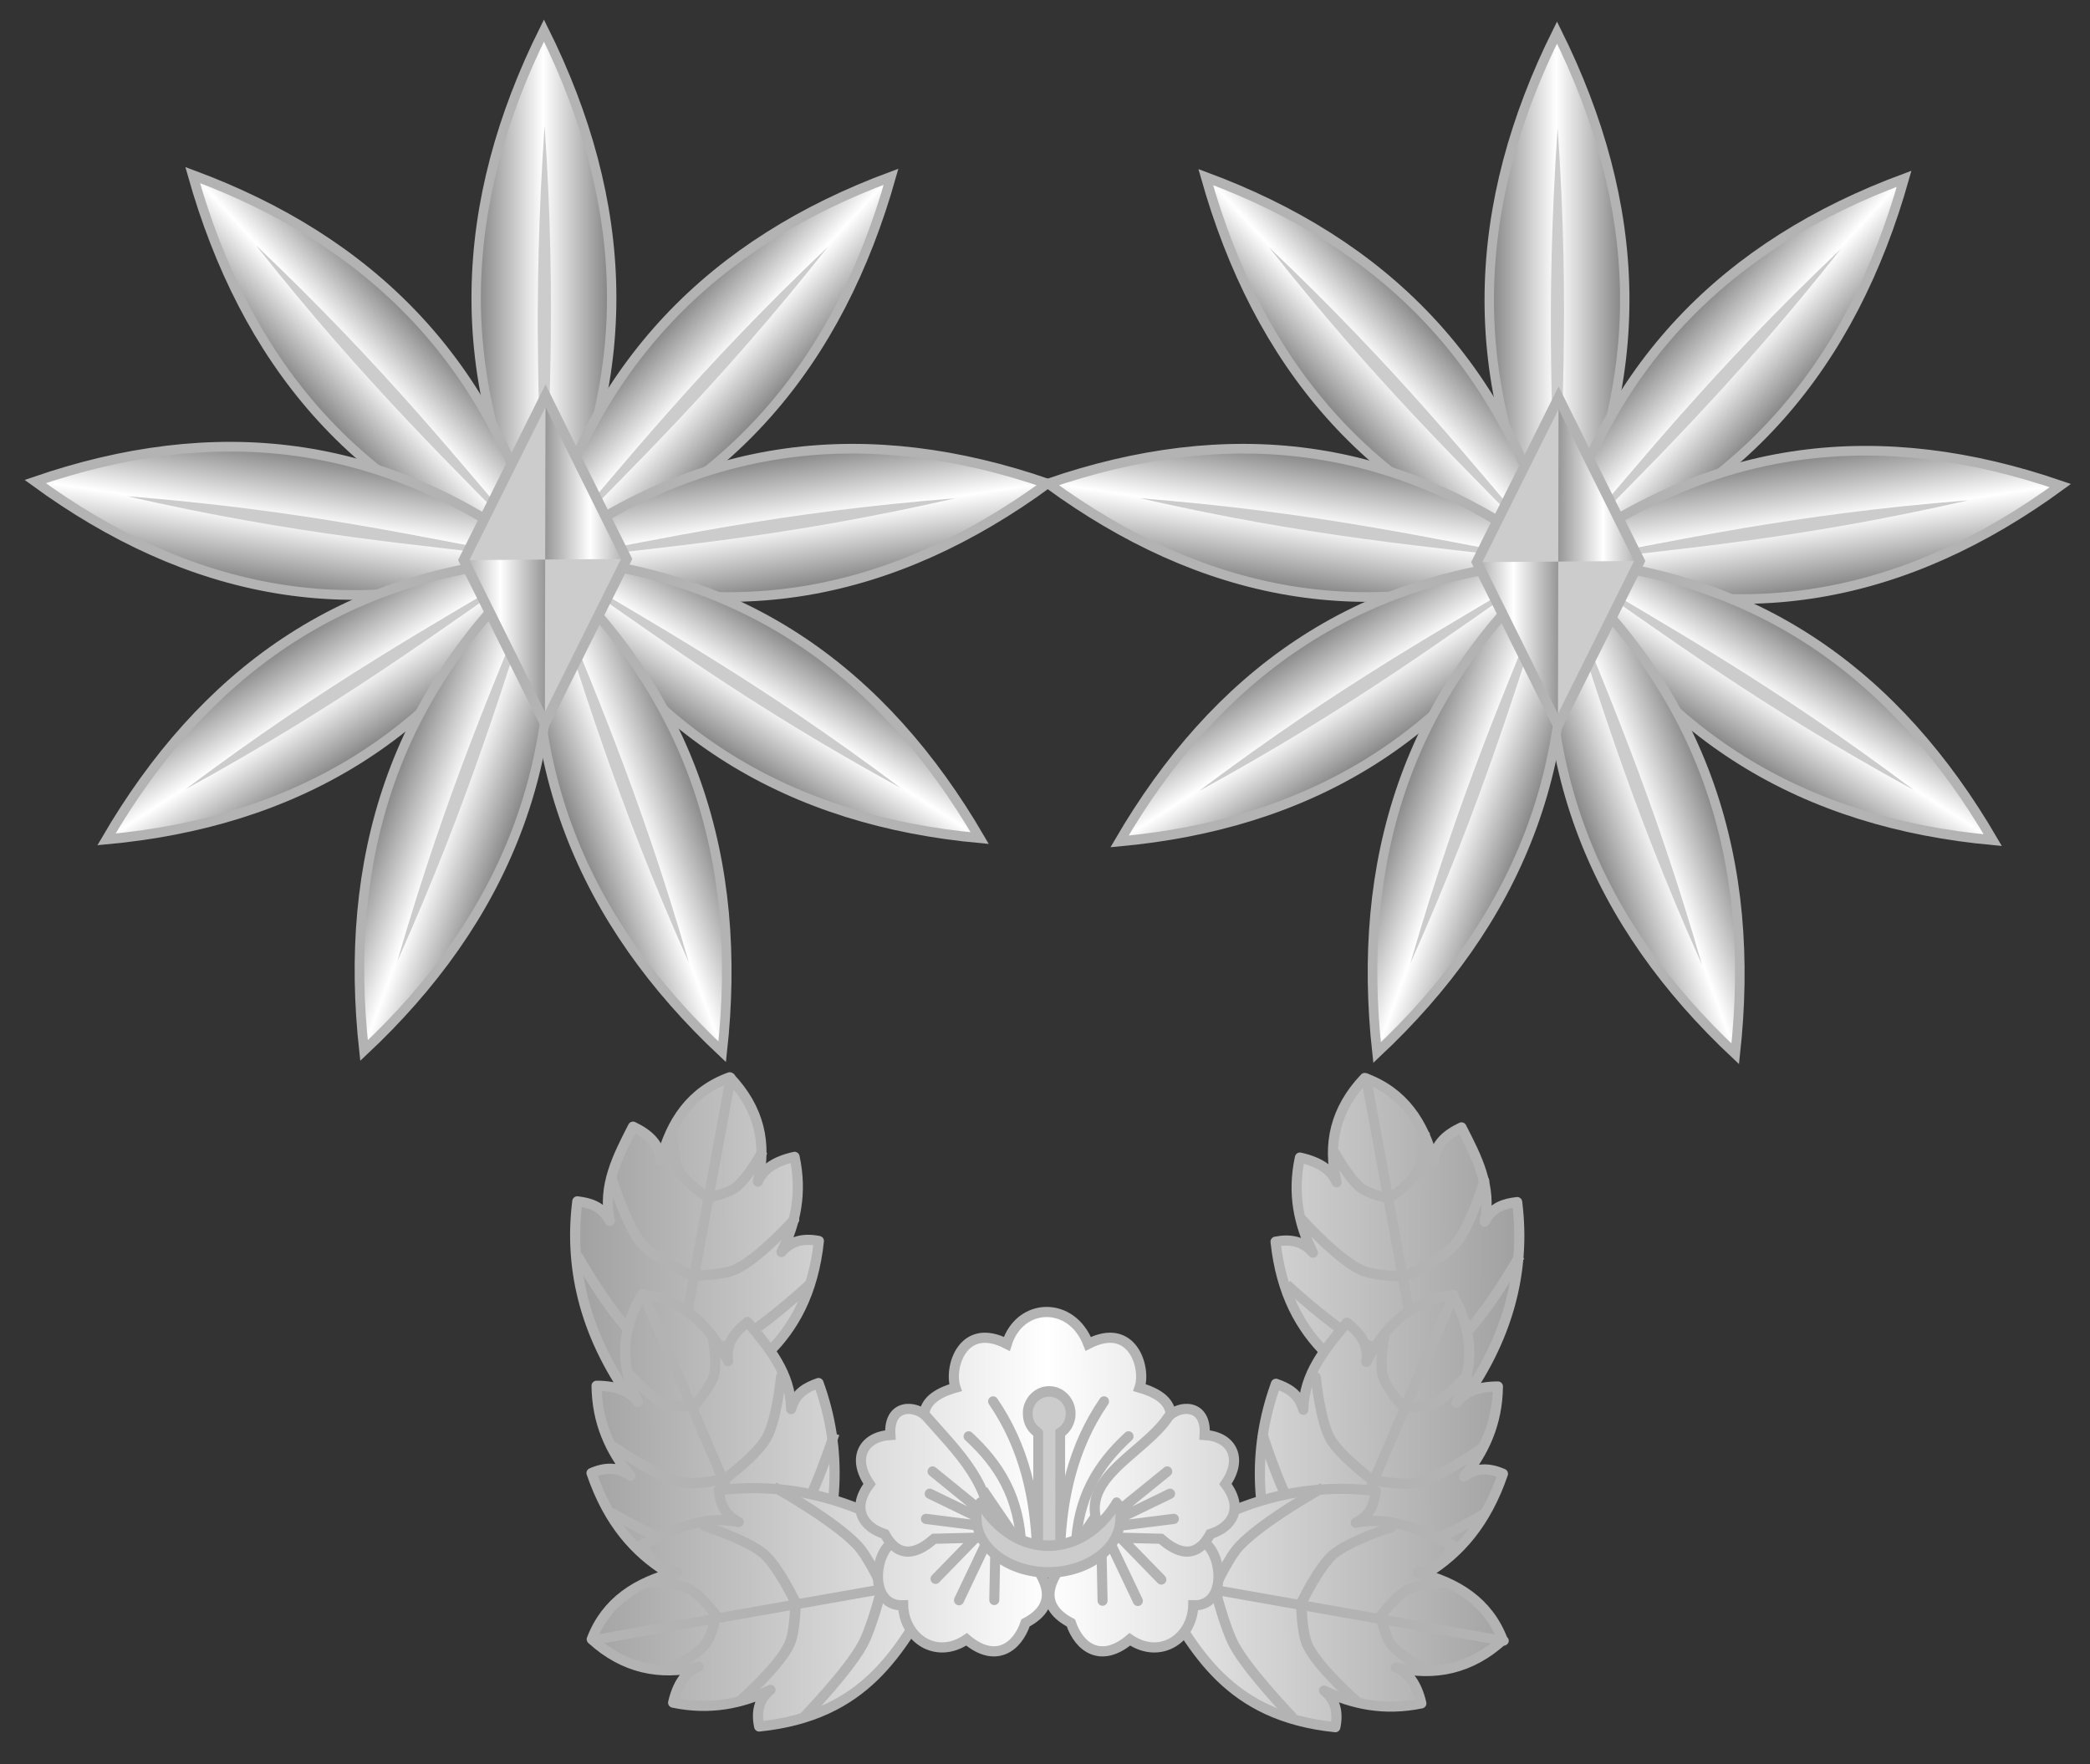 <svg xmlns="http://www.w3.org/2000/svg" xmlns:xlink="http://www.w3.org/1999/xlink" width="987.143px" height="833.176px" x="0px" y="0px" style="enable-background:new 0 0 1400 980" viewBox="0 0 987.143 833.176"><rect x="0" y="0" width="987.143" height="833.176" fill="#333333" stroke="none"/><defs><linearGradient id="a"><stop offset="0" style="stop-color:#777;stop-opacity:1"/><stop offset="0.5" style="stop-color:#fff;stop-opacity:1"/><stop offset="1" style="stop-color:#777;stop-opacity:1"/></linearGradient><linearGradient xlink:href="#b" id="m" x1="-262.153" x2="-226.653" y1="292.937" y2="292.842" gradientTransform="translate(-.532 -23.386)" gradientUnits="userSpaceOnUse"/><linearGradient id="b"><stop offset="0" style="stop-color:#777;stop-opacity:1"/><stop offset="0.5" style="stop-color:#fff;stop-opacity:1"/><stop offset="1" style="stop-color:#777;stop-opacity:1"/></linearGradient><linearGradient xlink:href="#b" id="c" x1="-262.153" x2="-226.653" y1="292.937" y2="292.842" gradientTransform="translate(-.532 -23.386)" gradientUnits="userSpaceOnUse"/><linearGradient xlink:href="#b" id="d" x1="-262.153" x2="-226.653" y1="292.937" y2="292.842" gradientTransform="translate(-.532 -23.386)" gradientUnits="userSpaceOnUse"/><linearGradient xlink:href="#b" id="e" x1="-262.153" x2="-226.653" y1="292.937" y2="292.842" gradientTransform="translate(-.532 -23.386)" gradientUnits="userSpaceOnUse"/><linearGradient xlink:href="#b" id="f" x1="-262.153" x2="-226.653" y1="292.937" y2="292.842" gradientTransform="translate(-.532 -23.386)" gradientUnits="userSpaceOnUse"/><linearGradient xlink:href="#b" id="g" x1="-262.153" x2="-226.653" y1="292.937" y2="292.842" gradientTransform="translate(-.532 -23.386)" gradientUnits="userSpaceOnUse"/><linearGradient xlink:href="#b" id="h" x1="-262.153" x2="-226.653" y1="292.937" y2="292.842" gradientTransform="translate(-.532 -23.386)" gradientUnits="userSpaceOnUse"/><linearGradient xlink:href="#b" id="i" x1="-262.153" x2="-226.653" y1="292.937" y2="292.842" gradientTransform="translate(-.532 -23.386)" gradientUnits="userSpaceOnUse"/><linearGradient xlink:href="#b" id="j" x1="-262.153" x2="-226.653" y1="292.937" y2="292.842" gradientTransform="translate(-.532 -23.386)" gradientUnits="userSpaceOnUse"/><linearGradient xlink:href="#b" id="k" x1="-262.153" x2="-226.653" y1="292.937" y2="292.842" gradientTransform="translate(-.532 -23.386)" gradientUnits="userSpaceOnUse"/><linearGradient xlink:href="#b" id="l" x1="-262.153" x2="-226.653" y1="292.937" y2="292.842" gradientTransform="translate(-.532 -23.386)" gradientUnits="userSpaceOnUse"/><linearGradient xlink:href="#b" id="G" x1="479.133" x2="486.108" y1="170.866" y2="170.866" gradientUnits="userSpaceOnUse"/><linearGradient xlink:href="#b" id="H" x1="-33.347" x2="-29.028" y1="142.409" y2="142.409" gradientUnits="userSpaceOnUse"/><linearGradient xlink:href="#b" id="I" x1="-36.665" x2="-32.345" y1="148.15" y2="148.15" gradientUnits="userSpaceOnUse"/><linearGradient xlink:href="#b" id="n" x1="479.133" x2="486.108" y1="170.866" y2="170.866" gradientUnits="userSpaceOnUse"/><linearGradient xlink:href="#b" id="o" x1="479.133" x2="486.108" y1="170.866" y2="170.866" gradientUnits="userSpaceOnUse"/><linearGradient xlink:href="#b" id="p" x1="479.133" x2="486.108" y1="170.866" y2="170.866" gradientUnits="userSpaceOnUse"/><linearGradient xlink:href="#b" id="q" x1="479.133" x2="486.108" y1="170.866" y2="170.866" gradientUnits="userSpaceOnUse"/><linearGradient xlink:href="#b" id="r" x1="479.133" x2="486.108" y1="170.866" y2="170.866" gradientUnits="userSpaceOnUse"/><linearGradient xlink:href="#b" id="s" x1="479.133" x2="486.108" y1="170.866" y2="170.866" gradientUnits="userSpaceOnUse"/><linearGradient xlink:href="#b" id="t" x1="479.133" x2="486.108" y1="170.866" y2="170.866" gradientUnits="userSpaceOnUse"/><linearGradient xlink:href="#b" id="u" x1="479.133" x2="486.108" y1="170.866" y2="170.866" gradientUnits="userSpaceOnUse"/><linearGradient xlink:href="#b" id="v" x1="479.133" x2="486.108" y1="170.866" y2="170.866" gradientUnits="userSpaceOnUse"/><linearGradient xlink:href="#b" id="w" x1="-33.347" x2="-29.028" y1="142.409" y2="142.409" gradientUnits="userSpaceOnUse"/><linearGradient xlink:href="#b" id="x" x1="-36.665" x2="-32.345" y1="148.15" y2="148.15" gradientUnits="userSpaceOnUse"/><linearGradient xlink:href="#b" id="y" x1="479.133" x2="486.108" y1="170.866" y2="170.866" gradientUnits="userSpaceOnUse"/><linearGradient xlink:href="#b" id="z" x1="479.133" x2="486.108" y1="170.866" y2="170.866" gradientUnits="userSpaceOnUse"/><linearGradient xlink:href="#b" id="A" x1="479.133" x2="486.108" y1="170.866" y2="170.866" gradientUnits="userSpaceOnUse"/><linearGradient xlink:href="#b" id="B" x1="479.133" x2="486.108" y1="170.866" y2="170.866" gradientUnits="userSpaceOnUse"/><linearGradient xlink:href="#b" id="C" x1="479.133" x2="486.108" y1="170.866" y2="170.866" gradientUnits="userSpaceOnUse"/><linearGradient xlink:href="#b" id="D" x1="479.133" x2="486.108" y1="170.866" y2="170.866" gradientUnits="userSpaceOnUse"/><linearGradient xlink:href="#b" id="E" x1="479.133" x2="486.108" y1="170.866" y2="170.866" gradientUnits="userSpaceOnUse"/><linearGradient xlink:href="#b" id="F" x1="479.133" x2="486.108" y1="170.866" y2="170.866" gradientUnits="userSpaceOnUse"/></defs><path fill="none" d="M0 0h987.143v833.176H0z" style="fill:#023706;fill-opacity:0;pointer-events:none"/><g style="stroke-width:.265;stroke-miterlimit:4;stroke-dasharray:none"><path d="M-234.174 269.363c1.258-1.708 1.74-3.484 1.509-5.322-.326.04-.64.119-.85.511.197-.915-.208-1.687-.604-2.461-.389.186-.695.434-.725.89-.266-1.025-.795-1.814-1.801-2.18-.777.818-.972 1.735-.734 2.724-.132-.314-.445-.533-.958-.646-.204.94-.027 1.746.34 2.484-.253-.3-.59-.365-.976-.288.29 2.722 2.032 3.592 3.725 4.527" style="fill:url(#c);fill-opacity:1;fill-rule:evenodd;stroke:#b3b3b3;stroke-width:.265;stroke-linecap:round;stroke-linejoin:round;stroke-miterlimit:4;stroke-dasharray:none;stroke-opacity:1" transform="matrix(18.089 0 0 18.089 4925.259 -4208.487)"/><g style="fill:#ccc;fill-opacity:1;stroke:#b3b3b3;stroke-width:.242;stroke-miterlimit:4;stroke-dasharray:none;stroke-opacity:1"><g style="fill:#ccc;fill-opacity:1;stroke:#b3b3b3;stroke-width:.722;stroke-miterlimit:4;stroke-dasharray:none;stroke-opacity:1"><path d="m496.071 632.898 3.305 23.605" style="fill:#ccc;fill-opacity:1;fill-rule:evenodd;stroke:#b3b3b3;stroke-width:.722;stroke-linecap:round;stroke-linejoin:round;stroke-miterlimit:4;stroke-dasharray:none;stroke-opacity:1" transform="matrix(-6.156 2.178 2.098 6.391 2371.277 -4615.82)"/><path d="M503.641 640.777s-1.551 3.452-2.948 4.71c-.77.696-2.81 1.401-2.81 1.401M490.26 642.44s2.023 2.745 3.509 3.553c1.212.659 4.113.895 4.113.895" style="fill:none;fill-opacity:1;fill-rule:evenodd;stroke:#b3b3b3;stroke-width:.722;stroke-linecap:round;stroke-linejoin:round;stroke-miterlimit:4;stroke-dasharray:none;stroke-opacity:1" transform="matrix(-6.156 2.178 2.098 6.391 2371.277 -4615.82)"/></g><path d="M315.574 213.258s.672.018.957.172c.273.147.64.673.64.673s-.107.47-.25.655c-.22.29-.884.642-.884.642M319.25 216.523s1.024-1.085 1.375-1.734c.235-.435.469-1.406.469-1.406s-.318-.716-.578-1c-.539-.588-1.957-1.372-1.957-1.372" style="fill:none;fill-opacity:1;stroke:#b3b3b3;stroke-width:.242;stroke-linecap:butt;stroke-linejoin:miter;stroke-miterlimit:4;stroke-dasharray:none;stroke-opacity:1" transform="matrix(0 19.535 -19.978 0 4933.373 -5629.87)"/></g><path d="M-238.673 274.3c-.849-1.935-.925-3.77-.29-5.515.309.109.597.252.715.68.012-.936.579-1.603 1.137-2.275.339.264.582.572.51 1.023.487-.944 1.18-1.602 2.243-1.744.576.963.563 1.899.11 2.814.199-.279.553-.426 1.08-.427-.011.96-.362 1.71-.885 2.353.315-.24.658-.231 1.017-.074-.887 2.595-2.782 3.074-4.642 3.627" style="fill:url(#d);fill-opacity:1;fill-rule:evenodd;stroke:#b3b3b3;stroke-width:.265;stroke-linecap:round;stroke-linejoin:round;stroke-miterlimit:4;stroke-dasharray:none;stroke-opacity:1" transform="matrix(18.089 0 0 18.089 4925.259 -4208.487)"/><g style="fill:#ccc;fill-opacity:1;stroke:#b3b3b3;stroke-width:.242;stroke-miterlimit:4;stroke-dasharray:none;stroke-opacity:1"><g style="fill:#ccc;fill-opacity:1;stroke:#b3b3b3;stroke-width:.722;stroke-miterlimit:4;stroke-dasharray:none;stroke-opacity:1"><path d="m496.071 632.898 3.305 23.605" style="fill:#ccc;fill-opacity:1;fill-rule:evenodd;stroke:#b3b3b3;stroke-width:.722;stroke-linecap:round;stroke-linejoin:round;stroke-miterlimit:4;stroke-dasharray:none;stroke-opacity:1" transform="matrix(5.525 3.434 -3.468 5.792 140.59 -4757.62)"/><path d="M503.581 640.915s-1.527 3.35-2.888 4.573c-.772.693-2.81 1.4-2.81 1.4M490.569 642.875s1.865 2.407 3.2 3.118c1.22.648 4.113.895 4.113.895" style="fill:none;fill-opacity:1;fill-rule:evenodd;stroke:#b3b3b3;stroke-width:.722;stroke-linecap:round;stroke-linejoin:round;stroke-miterlimit:4;stroke-dasharray:none;stroke-opacity:1" transform="matrix(5.525 3.434 -3.468 5.792 140.59 -4757.62)"/></g><path d="M315.574 213.258s.67.022.957.172c.268.14.64.64.64.64s-.102.493-.25.688c-.219.29-.884.642-.884.642M319.25 216.523s1.024-1.085 1.375-1.734c.235-.435.469-1.406.469-1.406s-.32-.715-.578-1c-.547-.603-1.985-1.422-1.985-1.422" style="fill:none;fill-opacity:1;stroke:#b3b3b3;stroke-width:.242;stroke-linecap:butt;stroke-linejoin:miter;stroke-miterlimit:4;stroke-dasharray:none;stroke-opacity:1" transform="matrix(-4.341 19.068 19.501 4.245 -2134.918 -6291.848)"/></g><path d="M-241.798 273.059c1.747-1.23 3.563-1.702 5.442-1.476-.041.319-.121.625-.523.83.936-.191 1.726.205 2.518.592-.19.38-.445.68-.91.71 1.047.259 1.855.776 2.228 1.76-.836.76-1.774.95-2.786.717.322.13.546.435.662.938-.962.198-1.786.026-2.541-.334.308.249.373.578.295.955-2.784-.283-3.674-1.987-4.63-3.642" style="fill:url(#e);fill-opacity:1;fill-rule:evenodd;stroke:#b3b3b3;stroke-width:.265;stroke-linecap:round;stroke-linejoin:round;stroke-miterlimit:4;stroke-dasharray:none;stroke-opacity:1" transform="matrix(18.089 0 0 18.089 4925.259 -4208.487)"/><path d="M-255.697 269.344c-1.258-1.708-1.74-3.484-1.508-5.322.325.041.639.12.85.512-.197-.915.207-1.687.604-2.462.388.186.694.435.725.89.265-1.024.794-1.814 1.8-2.179.778.818.972 1.734.734 2.724.132-.315.445-.533.959-.647.203.94.027 1.747-.341 2.485.254-.301.59-.365.976-.288-.289 2.722-2.032 3.592-3.724 4.526" style="fill:url(#f);fill-opacity:1;fill-rule:evenodd;stroke:#b3b3b3;stroke-width:.265;stroke-linecap:round;stroke-linejoin:round;stroke-miterlimit:4;stroke-dasharray:none;stroke-opacity:1" transform="matrix(18.089 0 0 18.089 4925.259 -4208.487)"/><g style="fill:#ccc;fill-opacity:1;stroke:#b3b3b3;stroke-width:.242;stroke-miterlimit:4;stroke-dasharray:none;stroke-opacity:1"><g style="fill:#ccc;fill-opacity:1;stroke:#b3b3b3;stroke-width:.722;stroke-miterlimit:4;stroke-dasharray:none;stroke-opacity:1"><path d="m496.071 632.898 3.305 23.605" style="fill:#ccc;fill-opacity:1;fill-rule:evenodd;stroke:#b3b3b3;stroke-width:.722;stroke-linecap:round;stroke-linejoin:round;stroke-miterlimit:4;stroke-dasharray:none;stroke-opacity:1" transform="matrix(6.156 2.178 -2.098 6.391 -1380.897 -4616.154)"/><path d="M503.641 640.777s-1.551 3.452-2.948 4.71c-.77.696-2.81 1.401-2.81 1.401M490.26 642.44s2.023 2.745 3.509 3.553c1.212.659 4.113.895 4.113.895" style="fill:none;fill-opacity:1;fill-rule:evenodd;stroke:#b3b3b3;stroke-width:.722;stroke-linecap:round;stroke-linejoin:round;stroke-miterlimit:4;stroke-dasharray:none;stroke-opacity:1" transform="matrix(6.156 2.178 -2.098 6.391 -1380.897 -4616.154)"/></g><path d="M315.574 213.258s.672.018.957.172c.273.147.64.673.64.673s-.107.47-.25.655c-.22.29-.884.642-.884.642M319.25 216.523s1.024-1.085 1.375-1.734c.235-.435.469-1.406.469-1.406s-.318-.716-.578-1c-.539-.588-1.957-1.372-1.957-1.372" style="fill:none;fill-opacity:1;stroke:#b3b3b3;stroke-width:.242;stroke-linecap:butt;stroke-linejoin:miter;stroke-miterlimit:4;stroke-dasharray:none;stroke-opacity:1" transform="matrix(0 19.535 19.978 0 -3942.993 -5630.203)"/></g><path d="M-251.197 274.281c.848-1.934.924-3.77.29-5.515-.31.11-.598.252-.716.68-.011-.935-.578-1.603-1.137-2.274-.338.264-.581.572-.51 1.023-.487-.944-1.179-1.602-2.242-1.745-.577.964-.563 1.9-.11 2.815-.2-.28-.554-.426-1.08-.428.01.961.362 1.71.885 2.353-.315-.24-.658-.23-1.017-.074.887 2.596 2.782 3.075 4.641 3.627" style="fill:url(#g);fill-opacity:1;fill-rule:evenodd;stroke:#b3b3b3;stroke-width:.265;stroke-linecap:round;stroke-linejoin:round;stroke-miterlimit:4;stroke-dasharray:none;stroke-opacity:1" transform="matrix(18.089 0 0 18.089 4925.259 -4208.487)"/><g style="fill:#ccc;fill-opacity:1;stroke:#b3b3b3;stroke-width:.242;stroke-miterlimit:4;stroke-dasharray:none;stroke-opacity:1"><g style="fill:#ccc;fill-opacity:1;stroke:#b3b3b3;stroke-width:.722;stroke-miterlimit:4;stroke-dasharray:none;stroke-opacity:1"><path d="m496.071 632.898 3.305 23.605" style="fill:#ccc;fill-opacity:1;fill-rule:evenodd;stroke:#b3b3b3;stroke-width:.722;stroke-linecap:round;stroke-linejoin:round;stroke-miterlimit:4;stroke-dasharray:none;stroke-opacity:1" transform="matrix(-5.525 3.434 3.468 5.792 849.79 -4757.953)"/><path d="M503.581 640.915s-1.527 3.35-2.888 4.573c-.772.693-2.81 1.4-2.81 1.4M490.569 642.875s1.865 2.407 3.2 3.118c1.22.648 4.113.895 4.113.895" style="fill:none;fill-opacity:1;fill-rule:evenodd;stroke:#b3b3b3;stroke-width:.722;stroke-linecap:round;stroke-linejoin:round;stroke-miterlimit:4;stroke-dasharray:none;stroke-opacity:1" transform="matrix(-5.525 3.434 3.468 5.792 849.79 -4757.953)"/></g><path d="M315.574 213.258s.67.022.957.172c.268.14.64.64.64.64s-.102.493-.25.688c-.219.29-.884.642-.884.642M319.25 216.523s1.024-1.085 1.375-1.734c.235-.435.469-1.406.469-1.406s-.32-.715-.578-1c-.547-.603-1.985-1.422-1.985-1.422" style="fill:none;fill-opacity:1;stroke:#b3b3b3;stroke-width:.242;stroke-linecap:butt;stroke-linejoin:miter;stroke-miterlimit:4;stroke-dasharray:none;stroke-opacity:1" transform="matrix(4.341 19.068 -19.501 4.245 3125.299 -6292.182)"/></g><path d="M-248.072 273.04c-1.747-1.23-3.563-1.702-5.443-1.475.042.318.122.625.523.83-.936-.192-1.725.204-2.517.592.19.38.444.679.91.709-1.048.26-1.855.777-2.229 1.76.837.76 1.774.95 2.786.718-.321.129-.545.435-.661.937.961.199 1.786.027 2.54-.333-.307.248-.372.578-.294.955 2.784-.283 3.674-1.987 4.63-3.642" style="fill:url(#h);fill-opacity:1;fill-rule:evenodd;stroke:#b3b3b3;stroke-width:.265;stroke-linecap:round;stroke-linejoin:round;stroke-miterlimit:4;stroke-dasharray:none;stroke-opacity:1" transform="matrix(18.089 0 0 18.089 4925.259 -4208.487)"/><path d="M-243.502 272.463c.453-1.137 3.11-2.967.978-3.577.177-.512-.183-1.739-1.34-1.143-.432-1.132-1.788-1.088-2.127 0-1.158-.596-1.518.631-1.34 1.143-2.134.61.525 2.44.977 3.577 1.146 1.094 2.092 1.068 2.852 0z" style="fill:url(#i);fill-opacity:1;fill-rule:evenodd;stroke:#b3b3b3;stroke-width:.265;stroke-linecap:butt;stroke-linejoin:miter;stroke-miterlimit:4;stroke-dasharray:none;stroke-opacity:1" transform="matrix(18.089 0 0 18.089 4925.259 -4208.487)"/><g style="fill:#ccc;fill-opacity:1;stroke:#b3b3b3;stroke-width:.242;stroke-miterlimit:4;stroke-dasharray:none;stroke-opacity:1"><g style="fill:#ccc;fill-opacity:1;stroke:#b3b3b3;stroke-width:.722;stroke-miterlimit:4;stroke-dasharray:none;stroke-opacity:1"><path d="m496.071 632.898 3.305 23.605" style="fill:#ccc;fill-opacity:1;fill-rule:evenodd;stroke:#b3b3b3;stroke-width:.722;stroke-linecap:round;stroke-linejoin:round;stroke-miterlimit:4;stroke-dasharray:none;stroke-opacity:1" transform="matrix(2.227 6.02 6.536 -2.051 -4961.115 -913.65)"/><path d="M503.581 640.915s-1.527 3.35-2.888 4.573c-.772.693-2.81 1.4-2.81 1.4M490.569 642.875s1.865 2.407 3.2 3.118c1.22.648 4.113.895 4.113.895" style="fill:none;fill-opacity:1;fill-rule:evenodd;stroke:#b3b3b3;stroke-width:.722;stroke-linecap:round;stroke-linejoin:round;stroke-miterlimit:4;stroke-dasharray:none;stroke-opacity:1" transform="matrix(2.227 6.02 6.536 -2.051 -4961.115 -913.65)"/></g><path d="M315.574 213.258s.67.022.957.172c.268.14.64.64.64.64s-.102.493-.25.688c-.219.29-.884.642-.884.642M319.25 216.523s1.024-1.085 1.375-1.734c.235-.435.469-1.406.469-1.406s-.32-.715-.578-1c-.547-.603-1.985-1.422-1.985-1.422" style="fill:none;fill-opacity:1;stroke:#b3b3b3;stroke-width:.242;stroke-linecap:butt;stroke-linejoin:miter;stroke-miterlimit:4;stroke-dasharray:none;stroke-opacity:1" transform="matrix(19.978 0 0 19.535 -5998.171 -3418.904)"/></g><path d="M-248.805 272.86c-.622.064-.881 1.745.108 1.71.022.847.849 1.433 1.656.888.748.631 1.322.218 1.54-.43.95-.498.454-1.22.19-1.554l-1.237-1.816z" style="fill:url(#j);fill-opacity:1;fill-rule:evenodd;stroke:#b3b3b3;stroke-width:.265;stroke-linecap:butt;stroke-linejoin:miter;stroke-miterlimit:4;stroke-dasharray:none;stroke-opacity:1" transform="matrix(18.089 0 0 18.089 4925.259 -4208.487)"/><path d="M-248.089 269.642c-.26-.292-.997-.366-.942.48-.7.04-1.014.604-.543 1.28-.501.657-.145 1.138.396 1.307.436.8 1.018.357 1.288.123l1.467-.038c.097-1.335-.842-2.218-1.666-3.152z" style="fill:url(#k);fill-opacity:1;fill-rule:evenodd;stroke:#b3b3b3;stroke-width:.265;stroke-linecap:butt;stroke-linejoin:miter;stroke-miterlimit:4;stroke-dasharray:none;stroke-opacity:1" transform="matrix(18.089 0 0 18.089 4925.259 -4208.487)"/><g style="fill:#ccc;fill-opacity:1;stroke:#b3b3b3;stroke-width:.242;stroke-miterlimit:4;stroke-dasharray:none;stroke-opacity:1"><g style="fill:#ccc;fill-opacity:1;stroke:#b3b3b3;stroke-width:.722;stroke-miterlimit:4;stroke-dasharray:none;stroke-opacity:1"><path d="m496.071 632.898 3.305 23.605" style="fill:#ccc;fill-opacity:1;fill-rule:evenodd;stroke:#b3b3b3;stroke-width:.722;stroke-linecap:round;stroke-linejoin:round;stroke-miterlimit:4;stroke-dasharray:none;stroke-opacity:1" transform="matrix(-2.227 6.02 -6.536 -2.051 5951.495 -913.316)"/><path d="M503.581 640.915s-1.527 3.35-2.888 4.573c-.772.693-2.81 1.4-2.81 1.4M490.569 642.875s1.865 2.407 3.2 3.118c1.22.648 4.113.895 4.113.895" style="fill:none;fill-opacity:1;fill-rule:evenodd;stroke:#b3b3b3;stroke-width:.722;stroke-linecap:round;stroke-linejoin:round;stroke-miterlimit:4;stroke-dasharray:none;stroke-opacity:1" transform="matrix(-2.227 6.02 -6.536 -2.051 5951.495 -913.316)"/></g><path d="M315.574 213.258s.67.022.957.172c.268.14.64.64.64.64s-.102.493-.25.688c-.219.29-.884.642-.884.642M319.25 216.523s1.024-1.085 1.375-1.734c.235-.435.469-1.406.469-1.406s-.32-.715-.578-1c-.547-.603-1.985-1.422-1.985-1.422" style="fill:none;fill-opacity:1;stroke:#b3b3b3;stroke-width:.242;stroke-linecap:butt;stroke-linejoin:miter;stroke-miterlimit:4;stroke-dasharray:none;stroke-opacity:1" transform="matrix(-19.978 0 0 19.535 6988.552 -3418.571)"/></g><path d="M-241.014 272.86c.622.064.88 1.745-.108 1.71-.022.847-.85 1.433-1.657.888-.748.631-1.322.218-1.539-.43-.951-.498-.455-1.22-.191-1.554l1.237-1.816z" style="fill:url(#l);fill-opacity:1;fill-rule:evenodd;stroke:#b3b3b3;stroke-width:.265;stroke-linecap:butt;stroke-linejoin:miter;stroke-miterlimit:4;stroke-dasharray:none;stroke-opacity:1" transform="matrix(18.089 0 0 18.089 4925.259 -4208.487)"/><path d="M-241.767 269.642c.26-.292.997-.366.942.48.7.04 1.014.604.543 1.28.502.657.146 1.138-.396 1.307-.435.8-1.018.357-1.288.123l-1.467-.038c-.968-1.452 1-2.13 1.666-3.152z" style="fill:url(#m);fill-opacity:1;fill-rule:evenodd;stroke:#b3b3b3;stroke-width:.265;stroke-linecap:butt;stroke-linejoin:miter;stroke-miterlimit:4;stroke-dasharray:none;stroke-opacity:1" transform="matrix(18.089 0 0 18.089 4925.259 -4208.487)"/><g style="fill:#ccc;fill-opacity:1;stroke:#b3b3b3;stroke-width:.217;stroke-miterlimit:4;stroke-dasharray:none;stroke-opacity:1"><g style="fill:#ccc;fill-opacity:1;stroke:#b3b3b3;stroke-width:.646;stroke-miterlimit:4;stroke-dasharray:none;stroke-opacity:1"><path d="M371.843 548.198c.123-3.166.789-6.391 2.828-9.318M372.853 548.104c.123-3.167 1.42-5.224 3.396-7.014M370.361 548.198c-.123-3.166-.788-6.391-2.828-9.318M369.351 548.104c-.123-3.167-1.42-5.224-3.396-7.014" style="fill:none;fill-opacity:1;fill-rule:evenodd;stroke:#b3b3b3;stroke-width:.646;stroke-linecap:round;stroke-linejoin:round;stroke-miterlimit:4;stroke-dasharray:none;stroke-opacity:1" transform="matrix(7.338 0 0 7.47 -2227.892 -3363.54)"/></g><g style="fill:#ccc;fill-opacity:1;stroke:#b3b3b3;stroke-width:.646;stroke-miterlimit:4;stroke-dasharray:none;stroke-opacity:1"><path d="m376.26 545.423 2.014-3.009M376.292 546.37l3.608-2.744M376.19 546.782l4.145-.927" style="fill:none;fill-opacity:1;fill-rule:evenodd;stroke:#b3b3b3;stroke-width:.646;stroke-linecap:round;stroke-linejoin:round;stroke-miterlimit:4;stroke-dasharray:none;stroke-opacity:1" transform="matrix(1.454 7.322 7.193 -1.48 -4009.72 -1221.273)"/></g><g style="fill:#ccc;fill-opacity:1;stroke:#b3b3b3;stroke-width:.646;stroke-miterlimit:4;stroke-dasharray:none;stroke-opacity:1"><path d="m376.26 545.423 2.014-3.009M376.292 546.37l3.608-2.744M376.19 546.782l4.145-.927" style="fill:none;fill-opacity:1;fill-rule:evenodd;stroke:#b3b3b3;stroke-width:.646;stroke-linecap:round;stroke-linejoin:round;stroke-miterlimit:4;stroke-dasharray:none;stroke-opacity:1" transform="matrix(-1.454 7.322 -7.193 -1.48 5000.1 -1220.94)"/></g><g style="fill:#ccc;fill-opacity:1;stroke:#b3b3b3;stroke-width:.646;stroke-miterlimit:4;stroke-dasharray:none;stroke-opacity:1"><path d="m376.483 545.78 3.099-2.47M376.292 546.37l3.474-1.654M376.19 546.782l3.818-.474" style="fill:none;fill-opacity:1;fill-rule:evenodd;stroke:#b3b3b3;stroke-width:.646;stroke-linecap:round;stroke-linejoin:round;stroke-miterlimit:4;stroke-dasharray:none;stroke-opacity:1" transform="matrix(7.338 0 0 7.47 -2234.072 -3363.54)"/></g><g style="fill:#ccc;fill-opacity:1;stroke:#b3b3b3;stroke-width:.646;stroke-miterlimit:4;stroke-dasharray:none;stroke-opacity:1"><path d="m366.326 546.138-3.544-2.829M366.072 546.37l-3.474-1.654M366.174 546.782l-3.818-.474" style="fill:none;fill-opacity:1;fill-rule:evenodd;stroke:#b3b3b3;stroke-width:.646;stroke-linecap:round;stroke-linejoin:round;stroke-miterlimit:4;stroke-dasharray:none;stroke-opacity:1" transform="matrix(7.338 0 0 7.47 -2221.623 -3363.54)"/></g><path d="M-462.201 155.036c-.173 0-.34.1-.416.244a.392.392 0 0 0-.052.228.437.437 0 0 0 .167.335c.018.019.049.03.063.048v2.676h.49l.001-2.68a.462.462 0 0 0 .228-.332.442.442 0 0 0-.075-.315.484.484 0 0 0-.406-.204z" style="opacity:1;fill:#ccc;fill-opacity:1;stroke:#b3b3b3;stroke-width:.217;stroke-linecap:round;stroke-linejoin:miter;stroke-miterlimit:4;stroke-dasharray:none;stroke-opacity:1" transform="matrix(21.233 0 0 22.947 10309.301 -2900.415)"/><path d="M-463.806 157.653v0c0-.115-.038-.203.08-.328.247.392.765.884 1.517.885.752-.002 1.27-.493 1.516-.885.119.125.08.213.08.328v0c0 .61-.726 1.105-1.596 1.107-.87-.001-1.597-.496-1.597-1.107z" style="opacity:1;fill:#ccc;fill-opacity:1;stroke:#b3b3b3;stroke-width:.217;stroke-linecap:round;stroke-linejoin:round;stroke-miterlimit:4;stroke-dasharray:none;stroke-opacity:1" transform="matrix(21.233 0 0 22.947 10309.301 -2900.415)"/></g></g><g style="stroke-width:.265;stroke-miterlimit:4;stroke-dasharray:none"><g style="stroke-width:.374;stroke-miterlimit:4;stroke-dasharray:none"><g style="stroke:#b3b3b3;stroke-width:.448;stroke-miterlimit:4;stroke-dasharray:none;stroke-opacity:1"><path d="M482.652 160.142c4.056 7.026 4.535 14.2 0 21.583-4.536-7.383-4.056-14.557 0-21.583z" style="fill:url(#n);fill-opacity:1;fill-rule:evenodd;stroke:#b3b3b3;stroke-width:.448;stroke-linecap:butt;stroke-linejoin:miter;stroke-miterlimit:4;stroke-dasharray:none;stroke-opacity:1" transform="matrix(9.924 0 0 11.524 -4054.44 -1830.104)"/><path stroke="none" d="M482.683 164.054c-.594 7.39-.23 12.264-.031 17.67.198-5.406.626-10.28.031-17.67z" style="fill:#ccc;fill-opacity:1;fill-rule:evenodd;stroke:none;stroke-width:.448;stroke-linecap:butt;stroke-linejoin:miter;stroke-miterlimit:4;stroke-dasharray:none;stroke-opacity:1" transform="matrix(9.924 0 0 11.524 -4054.44 -1830.104)"/></g><g style="stroke:#b3b3b3;stroke-width:.448;stroke-miterlimit:4;stroke-dasharray:none;stroke-opacity:1"><path d="M482.652 160.142c4.056 7.026 4.535 14.2 0 21.583-4.536-7.383-4.056-14.557 0-21.583z" style="fill:url(#o);fill-opacity:1;fill-rule:evenodd;stroke:#b3b3b3;stroke-width:.448;stroke-linecap:butt;stroke-linejoin:miter;stroke-miterlimit:4;stroke-dasharray:none;stroke-opacity:1" transform="matrix(7.242 6.957 -7.685 8.409 -1365.325 -4620.015)"/><path stroke="none" d="M482.683 164.054c-.594 7.39-.198 12.219 0 17.625.199-5.406.595-10.235 0-17.625z" style="fill:#ccc;fill-opacity:1;fill-rule:evenodd;stroke:none;stroke-width:.448;stroke-linecap:butt;stroke-linejoin:miter;stroke-miterlimit:4;stroke-dasharray:none;stroke-opacity:1" transform="matrix(7.242 6.957 -7.685 8.409 -1365.325 -4620.015)"/></g><g style="stroke:#b3b3b3;stroke-width:.448;stroke-miterlimit:4;stroke-dasharray:none;stroke-opacity:1"><path d="M482.652 160.142c4.056 7.026 4.535 14.2 0 21.583-4.536-7.383-4.056-14.557 0-21.583z" style="fill:url(#p);fill-opacity:1;fill-rule:evenodd;stroke:#b3b3b3;stroke-width:.448;stroke-linecap:butt;stroke-linejoin:miter;stroke-miterlimit:4;stroke-dasharray:none;stroke-opacity:1" transform="matrix(1.46 10.064 -11.118 1.696 2048.934 -4899.662)"/><path stroke="none" d="M482.683 164.054c-.594 7.39-.198 12.219 0 17.625.199-5.406.595-10.235 0-17.625z" style="fill:#ccc;fill-opacity:1;fill-rule:evenodd;stroke:none;stroke-width:.448;stroke-linecap:butt;stroke-linejoin:miter;stroke-miterlimit:4;stroke-dasharray:none;stroke-opacity:1" transform="matrix(1.46 10.064 -11.118 1.696 2048.934 -4899.662)"/></g><g style="stroke:#b3b3b3;stroke-width:.448;stroke-miterlimit:4;stroke-dasharray:none;stroke-opacity:1"><path d="M482.652 160.142c4.056 7.026 4.535 14.2 0 21.583-4.536-7.383-4.056-14.557 0-21.583z" style="fill:url(#q);fill-opacity:1;fill-rule:evenodd;stroke:#b3b3b3;stroke-width:.448;stroke-linecap:butt;stroke-linejoin:miter;stroke-miterlimit:4;stroke-dasharray:none;stroke-opacity:1" transform="matrix(-5.28 8.615 -9.517 -6.131 5013.697 -2779.412)"/><path stroke="none" d="M482.683 164.054c-.594 7.39-.198 12.219 0 17.625.199-5.406.595-10.235 0-17.625z" style="fill:#ccc;fill-opacity:1;fill-rule:evenodd;stroke:none;stroke-width:.448;stroke-linecap:butt;stroke-linejoin:miter;stroke-miterlimit:4;stroke-dasharray:none;stroke-opacity:1" transform="matrix(-5.28 8.615 -9.517 -6.131 5013.697 -2779.412)"/></g><g style="stroke:#b3b3b3;stroke-width:.448;stroke-miterlimit:4;stroke-dasharray:none;stroke-opacity:1"><path d="M482.652 160.142c4.056 7.026 4.535 14.2 0 21.583-4.536-7.383-4.056-14.557 0-21.583z" style="fill:url(#r);fill-opacity:1;fill-rule:evenodd;stroke:#b3b3b3;stroke-width:.448;stroke-linecap:butt;stroke-linejoin:miter;stroke-miterlimit:4;stroke-dasharray:none;stroke-opacity:1" transform="matrix(-9.293 3.572 -3.945 -10.79 5936.626 501.616)"/><path stroke="none" d="M482.683 164.054c-.594 7.39-.198 12.219 0 17.625.199-5.406.595-10.235 0-17.625z" style="fill:#ccc;fill-opacity:1;fill-rule:evenodd;stroke:none;stroke-width:.448;stroke-linecap:butt;stroke-linejoin:miter;stroke-miterlimit:4;stroke-dasharray:none;stroke-opacity:1" transform="matrix(-9.293 3.572 -3.945 -10.79 5936.626 501.616)"/></g><g style="stroke:#b3b3b3;stroke-width:.448;stroke-miterlimit:4;stroke-dasharray:none;stroke-opacity:1"><path d="M482.652 160.142c4.056 7.026 4.535 14.2 0 21.583-4.536-7.383-4.056-14.557 0-21.583z" style="fill:url(#s);fill-opacity:1;fill-rule:evenodd;stroke:#b3b3b3;stroke-width:.448;stroke-linecap:butt;stroke-linejoin:miter;stroke-miterlimit:4;stroke-dasharray:none;stroke-opacity:1" transform="matrix(-7.242 6.957 7.685 8.409 2834.167 -4620.804)"/><path stroke="none" d="M482.683 164.054c-.594 7.39-.198 12.219 0 17.625.199-5.406.595-10.235 0-17.625z" style="fill:#ccc;fill-opacity:1;fill-rule:evenodd;stroke:none;stroke-width:.448;stroke-linecap:butt;stroke-linejoin:miter;stroke-miterlimit:4;stroke-dasharray:none;stroke-opacity:1" transform="matrix(-7.242 6.957 7.685 8.409 2834.167 -4620.804)"/></g><g style="stroke:#b3b3b3;stroke-width:.448;stroke-miterlimit:4;stroke-dasharray:none;stroke-opacity:1"><path d="M482.652 160.142c4.056 7.026 4.535 14.2 0 21.583-4.536-7.383-4.056-14.557 0-21.583z" style="fill:url(#t);fill-opacity:1;fill-rule:evenodd;stroke:#b3b3b3;stroke-width:.448;stroke-linecap:butt;stroke-linejoin:miter;stroke-miterlimit:4;stroke-dasharray:none;stroke-opacity:1" transform="matrix(-1.46 10.064 11.118 1.696 -580.67 -4900.616)"/><path stroke="none" d="M482.683 164.054c-.594 7.39-.198 12.219 0 17.625.199-5.406.595-10.235 0-17.625z" style="fill:#ccc;fill-opacity:1;fill-rule:evenodd;stroke:none;stroke-width:.448;stroke-linecap:butt;stroke-linejoin:miter;stroke-miterlimit:4;stroke-dasharray:none;stroke-opacity:1" transform="matrix(-1.46 10.064 11.118 1.696 -580.67 -4900.616)"/></g><g style="stroke:#b3b3b3;stroke-width:.448;stroke-miterlimit:4;stroke-dasharray:none;stroke-opacity:1"><path d="M482.652 160.142c4.056 7.026 4.535 14.2 0 21.583-4.536-7.383-4.056-14.557 0-21.583z" style="fill:url(#u);fill-opacity:1;fill-rule:evenodd;stroke:#b3b3b3;stroke-width:.448;stroke-linecap:butt;stroke-linejoin:miter;stroke-miterlimit:4;stroke-dasharray:none;stroke-opacity:1" transform="matrix(5.28 8.615 9.517 -6.131 -3543.697 -2778.813)"/><path stroke="none" d="M482.683 164.054c-.594 7.39-.198 12.219 0 17.625.199-5.406.595-10.235 0-17.625z" style="fill:#ccc;fill-opacity:1;fill-rule:evenodd;stroke:none;stroke-width:.448;stroke-linecap:butt;stroke-linejoin:miter;stroke-miterlimit:4;stroke-dasharray:none;stroke-opacity:1" transform="matrix(5.28 8.615 9.517 -6.131 -3543.697 -2778.813)"/></g><g style="stroke:#b3b3b3;stroke-width:.448;stroke-miterlimit:4;stroke-dasharray:none;stroke-opacity:1"><path d="M482.652 160.142c4.056 7.026 4.535 14.2 0 21.583-4.536-7.383-4.056-14.557 0-21.583z" style="fill:url(#v);fill-opacity:1;fill-rule:evenodd;stroke:#b3b3b3;stroke-width:.448;stroke-linecap:butt;stroke-linejoin:miter;stroke-miterlimit:4;stroke-dasharray:none;stroke-opacity:1" transform="matrix(9.293 3.572 3.945 -10.79 -4466.626 501.017)"/><path stroke="none" d="M482.683 164.054c-.594 7.39-.198 12.219 0 17.625.199-5.406.595-10.235 0-17.625z" style="fill:#ccc;fill-opacity:1;fill-rule:evenodd;stroke:none;stroke-width:.448;stroke-linecap:butt;stroke-linejoin:miter;stroke-miterlimit:4;stroke-dasharray:none;stroke-opacity:1" transform="matrix(9.293 3.572 3.945 -10.79 -4466.626 501.017)"/></g><g style="stroke-width:.374;stroke-miterlimit:4;stroke-dasharray:none"><path d="m-32.834 139.259-3.024 6.04 3 6 3.024-6.04z" style="fill:#ccc;fill-opacity:1;stroke:none;stroke-width:.374;stroke-linecap:butt;stroke-linejoin:miter;stroke-miterlimit:4;stroke-dasharray:none;stroke-opacity:1" transform="matrix(12.775 0 0 12.848 1155.598 -1601.322)"/><path d="m-32.834 139.259-.012 6.02 3.012-.02z" style="fill:url(#w);fill-opacity:1;stroke:none;stroke-width:.374;stroke-linecap:butt;stroke-linejoin:miter;stroke-miterlimit:4;stroke-dasharray:none;stroke-opacity:1" transform="matrix(12.775 0 0 12.848 1155.598 -1601.322)"/><path d="m-32.858 151.3.012-6.02-3.012.02z" style="fill:url(#x);fill-opacity:1;stroke:none;stroke-width:.374;stroke-linecap:butt;stroke-linejoin:miter;stroke-miterlimit:4;stroke-dasharray:none;stroke-opacity:1" transform="matrix(12.775 0 0 12.848 1155.598 -1601.322)"/><path d="m-32.834 139.259-3.024 6.04 3 6 3.024-6.04z" style="fill:none;fill-opacity:1;stroke:#b3b3b3;stroke-width:.374;stroke-linecap:butt;stroke-linejoin:miter;stroke-miterlimit:4;stroke-dasharray:none;stroke-opacity:1" transform="matrix(12.775 0 0 12.848 1155.598 -1601.322)"/></g></g><g style="stroke-width:.374;stroke-miterlimit:4;stroke-dasharray:none"><g style="stroke:#b3b3b3;stroke-width:.448;stroke-miterlimit:4;stroke-dasharray:none;stroke-opacity:1"><path d="M482.652 160.142c4.056 7.026 4.535 14.2 0 21.583-4.536-7.383-4.056-14.557 0-21.583z" style="fill:url(#y);fill-opacity:1;fill-rule:evenodd;stroke:#b3b3b3;stroke-width:.448;stroke-linecap:butt;stroke-linejoin:miter;stroke-miterlimit:4;stroke-dasharray:none;stroke-opacity:1" transform="matrix(9.924 0 0 11.524 -4532.925 -1831.058)"/><path stroke="none" d="M482.683 164.054c-.594 7.39-.23 12.264-.031 17.67.198-5.406.626-10.28.031-17.67z" style="fill:#ccc;fill-opacity:1;fill-rule:evenodd;stroke:none;stroke-width:.448;stroke-linecap:butt;stroke-linejoin:miter;stroke-miterlimit:4;stroke-dasharray:none;stroke-opacity:1" transform="matrix(9.924 0 0 11.524 -4532.925 -1831.058)"/></g><g style="stroke:#b3b3b3;stroke-width:.448;stroke-miterlimit:4;stroke-dasharray:none;stroke-opacity:1"><path d="M482.652 160.142c4.056 7.026 4.535 14.2 0 21.583-4.536-7.383-4.056-14.557 0-21.583z" style="fill:url(#z);fill-opacity:1;fill-rule:evenodd;stroke:#b3b3b3;stroke-width:.448;stroke-linecap:butt;stroke-linejoin:miter;stroke-miterlimit:4;stroke-dasharray:none;stroke-opacity:1" transform="matrix(7.242 6.957 -7.685 8.409 -1843.81 -4620.97)"/><path stroke="none" d="M482.683 164.054c-.594 7.39-.198 12.219 0 17.625.199-5.406.595-10.235 0-17.625z" style="fill:#ccc;fill-opacity:1;fill-rule:evenodd;stroke:none;stroke-width:.448;stroke-linecap:butt;stroke-linejoin:miter;stroke-miterlimit:4;stroke-dasharray:none;stroke-opacity:1" transform="matrix(7.242 6.957 -7.685 8.409 -1843.81 -4620.97)"/></g><g style="stroke:#b3b3b3;stroke-width:.448;stroke-miterlimit:4;stroke-dasharray:none;stroke-opacity:1"><path d="M482.652 160.142c4.056 7.026 4.535 14.2 0 21.583-4.536-7.383-4.056-14.557 0-21.583z" style="fill:url(#A);fill-opacity:1;fill-rule:evenodd;stroke:#b3b3b3;stroke-width:.448;stroke-linecap:butt;stroke-linejoin:miter;stroke-miterlimit:4;stroke-dasharray:none;stroke-opacity:1" transform="matrix(1.46 10.064 -11.118 1.696 1570.45 -4900.616)"/><path stroke="none" d="M482.683 164.054c-.594 7.39-.198 12.219 0 17.625.199-5.406.595-10.235 0-17.625z" style="fill:#ccc;fill-opacity:1;fill-rule:evenodd;stroke:none;stroke-width:.448;stroke-linecap:butt;stroke-linejoin:miter;stroke-miterlimit:4;stroke-dasharray:none;stroke-opacity:1" transform="matrix(1.46 10.064 -11.118 1.696 1570.45 -4900.616)"/></g><g style="stroke:#b3b3b3;stroke-width:.448;stroke-miterlimit:4;stroke-dasharray:none;stroke-opacity:1"><path d="M482.652 160.142c4.056 7.026 4.535 14.2 0 21.583-4.536-7.383-4.056-14.557 0-21.583z" style="fill:url(#B);fill-opacity:1;fill-rule:evenodd;stroke:#b3b3b3;stroke-width:.448;stroke-linecap:butt;stroke-linejoin:miter;stroke-miterlimit:4;stroke-dasharray:none;stroke-opacity:1" transform="matrix(-5.28 8.615 -9.517 -6.131 4535.213 -2780.367)"/><path stroke="none" d="M482.683 164.054c-.594 7.39-.198 12.219 0 17.625.199-5.406.595-10.235 0-17.625z" style="fill:#ccc;fill-opacity:1;fill-rule:evenodd;stroke:none;stroke-width:.448;stroke-linecap:butt;stroke-linejoin:miter;stroke-miterlimit:4;stroke-dasharray:none;stroke-opacity:1" transform="matrix(-5.28 8.615 -9.517 -6.131 4535.213 -2780.367)"/></g><g style="stroke:#b3b3b3;stroke-width:.448;stroke-miterlimit:4;stroke-dasharray:none;stroke-opacity:1"><path d="M482.652 160.142c4.056 7.026 4.535 14.2 0 21.583-4.536-7.383-4.056-14.557 0-21.583z" style="fill:url(#C);fill-opacity:1;fill-rule:evenodd;stroke:#b3b3b3;stroke-width:.448;stroke-linecap:butt;stroke-linejoin:miter;stroke-miterlimit:4;stroke-dasharray:none;stroke-opacity:1" transform="matrix(-9.293 3.572 -3.945 -10.79 5458.141 500.66)"/><path stroke="none" d="M482.683 164.054c-.594 7.39-.198 12.219 0 17.625.199-5.406.595-10.235 0-17.625z" style="fill:#ccc;fill-opacity:1;fill-rule:evenodd;stroke:none;stroke-width:.448;stroke-linecap:butt;stroke-linejoin:miter;stroke-miterlimit:4;stroke-dasharray:none;stroke-opacity:1" transform="matrix(-9.293 3.572 -3.945 -10.79 5458.141 500.66)"/></g><g style="stroke:#b3b3b3;stroke-width:.448;stroke-miterlimit:4;stroke-dasharray:none;stroke-opacity:1"><path d="M482.652 160.142c4.056 7.026 4.535 14.2 0 21.583-4.536-7.383-4.056-14.557 0-21.583z" style="fill:url(#D);fill-opacity:1;fill-rule:evenodd;stroke:#b3b3b3;stroke-width:.448;stroke-linecap:butt;stroke-linejoin:miter;stroke-miterlimit:4;stroke-dasharray:none;stroke-opacity:1" transform="matrix(-7.242 6.957 7.685 8.409 2355.682 -4621.759)"/><path stroke="none" d="M482.683 164.054c-.594 7.39-.198 12.219 0 17.625.199-5.406.595-10.235 0-17.625z" style="fill:#ccc;fill-opacity:1;fill-rule:evenodd;stroke:none;stroke-width:.448;stroke-linecap:butt;stroke-linejoin:miter;stroke-miterlimit:4;stroke-dasharray:none;stroke-opacity:1" transform="matrix(-7.242 6.957 7.685 8.409 2355.682 -4621.759)"/></g><g style="stroke:#b3b3b3;stroke-width:.448;stroke-miterlimit:4;stroke-dasharray:none;stroke-opacity:1"><path d="M482.652 160.142c4.056 7.026 4.535 14.2 0 21.583-4.536-7.383-4.056-14.557 0-21.583z" style="fill:url(#E);fill-opacity:1;fill-rule:evenodd;stroke:#b3b3b3;stroke-width:.448;stroke-linecap:butt;stroke-linejoin:miter;stroke-miterlimit:4;stroke-dasharray:none;stroke-opacity:1" transform="matrix(-1.46 10.064 11.118 1.696 -1059.155 -4901.571)"/><path stroke="none" d="M482.683 164.054c-.594 7.39-.198 12.219 0 17.625.199-5.406.595-10.235 0-17.625z" style="fill:#ccc;fill-opacity:1;fill-rule:evenodd;stroke:none;stroke-width:.448;stroke-linecap:butt;stroke-linejoin:miter;stroke-miterlimit:4;stroke-dasharray:none;stroke-opacity:1" transform="matrix(-1.46 10.064 11.118 1.696 -1059.155 -4901.571)"/></g><g style="stroke:#b3b3b3;stroke-width:.448;stroke-miterlimit:4;stroke-dasharray:none;stroke-opacity:1"><path d="M482.652 160.142c4.056 7.026 4.535 14.2 0 21.583-4.536-7.383-4.056-14.557 0-21.583z" style="fill:url(#F);fill-opacity:1;fill-rule:evenodd;stroke:#b3b3b3;stroke-width:.448;stroke-linecap:butt;stroke-linejoin:miter;stroke-miterlimit:4;stroke-dasharray:none;stroke-opacity:1" transform="matrix(5.28 8.615 9.517 -6.131 -4022.182 -2779.768)"/><path stroke="none" d="M482.683 164.054c-.594 7.39-.198 12.219 0 17.625.199-5.406.595-10.235 0-17.625z" style="fill:#ccc;fill-opacity:1;fill-rule:evenodd;stroke:none;stroke-width:.448;stroke-linecap:butt;stroke-linejoin:miter;stroke-miterlimit:4;stroke-dasharray:none;stroke-opacity:1" transform="matrix(5.28 8.615 9.517 -6.131 -4022.182 -2779.768)"/></g><g style="stroke:#b3b3b3;stroke-width:.448;stroke-miterlimit:4;stroke-dasharray:none;stroke-opacity:1"><path d="M482.652 160.142c4.056 7.026 4.535 14.2 0 21.583-4.536-7.383-4.056-14.557 0-21.583z" style="fill:url(#G);fill-opacity:1;fill-rule:evenodd;stroke:#b3b3b3;stroke-width:.448;stroke-linecap:butt;stroke-linejoin:miter;stroke-miterlimit:4;stroke-dasharray:none;stroke-opacity:1" transform="matrix(9.293 3.572 3.945 -10.79 -4945.11 500.062)"/><path stroke="none" d="M482.683 164.054c-.594 7.39-.198 12.219 0 17.625.199-5.406.595-10.235 0-17.625z" style="fill:#ccc;fill-opacity:1;fill-rule:evenodd;stroke:none;stroke-width:.448;stroke-linecap:butt;stroke-linejoin:miter;stroke-miterlimit:4;stroke-dasharray:none;stroke-opacity:1" transform="matrix(9.293 3.572 3.945 -10.79 -4945.11 500.062)"/></g><g style="stroke-width:.374;stroke-miterlimit:4;stroke-dasharray:none"><path d="m-32.834 139.259-3.024 6.04 3 6 3.024-6.04z" style="fill:#ccc;fill-opacity:1;stroke:none;stroke-width:.374;stroke-linecap:butt;stroke-linejoin:miter;stroke-miterlimit:4;stroke-dasharray:none;stroke-opacity:1" transform="matrix(12.775 0 0 12.848 677.113 -1602.277)"/><path d="m-32.834 139.259-.012 6.02 3.012-.02z" style="fill:url(#H);fill-opacity:1;stroke:none;stroke-width:.374;stroke-linecap:butt;stroke-linejoin:miter;stroke-miterlimit:4;stroke-dasharray:none;stroke-opacity:1" transform="matrix(12.775 0 0 12.848 677.113 -1602.277)"/><path d="m-32.858 151.3.012-6.02-3.012.02z" style="fill:url(#I);fill-opacity:1;stroke:none;stroke-width:.374;stroke-linecap:butt;stroke-linejoin:miter;stroke-miterlimit:4;stroke-dasharray:none;stroke-opacity:1" transform="matrix(12.775 0 0 12.848 677.113 -1602.277)"/><path d="m-32.834 139.259-3.024 6.04 3 6 3.024-6.04z" style="fill:none;fill-opacity:1;stroke:#b3b3b3;stroke-width:.374;stroke-linecap:butt;stroke-linejoin:miter;stroke-miterlimit:4;stroke-dasharray:none;stroke-opacity:1" transform="matrix(12.775 0 0 12.848 677.113 -1602.277)"/></g></g></g></svg>